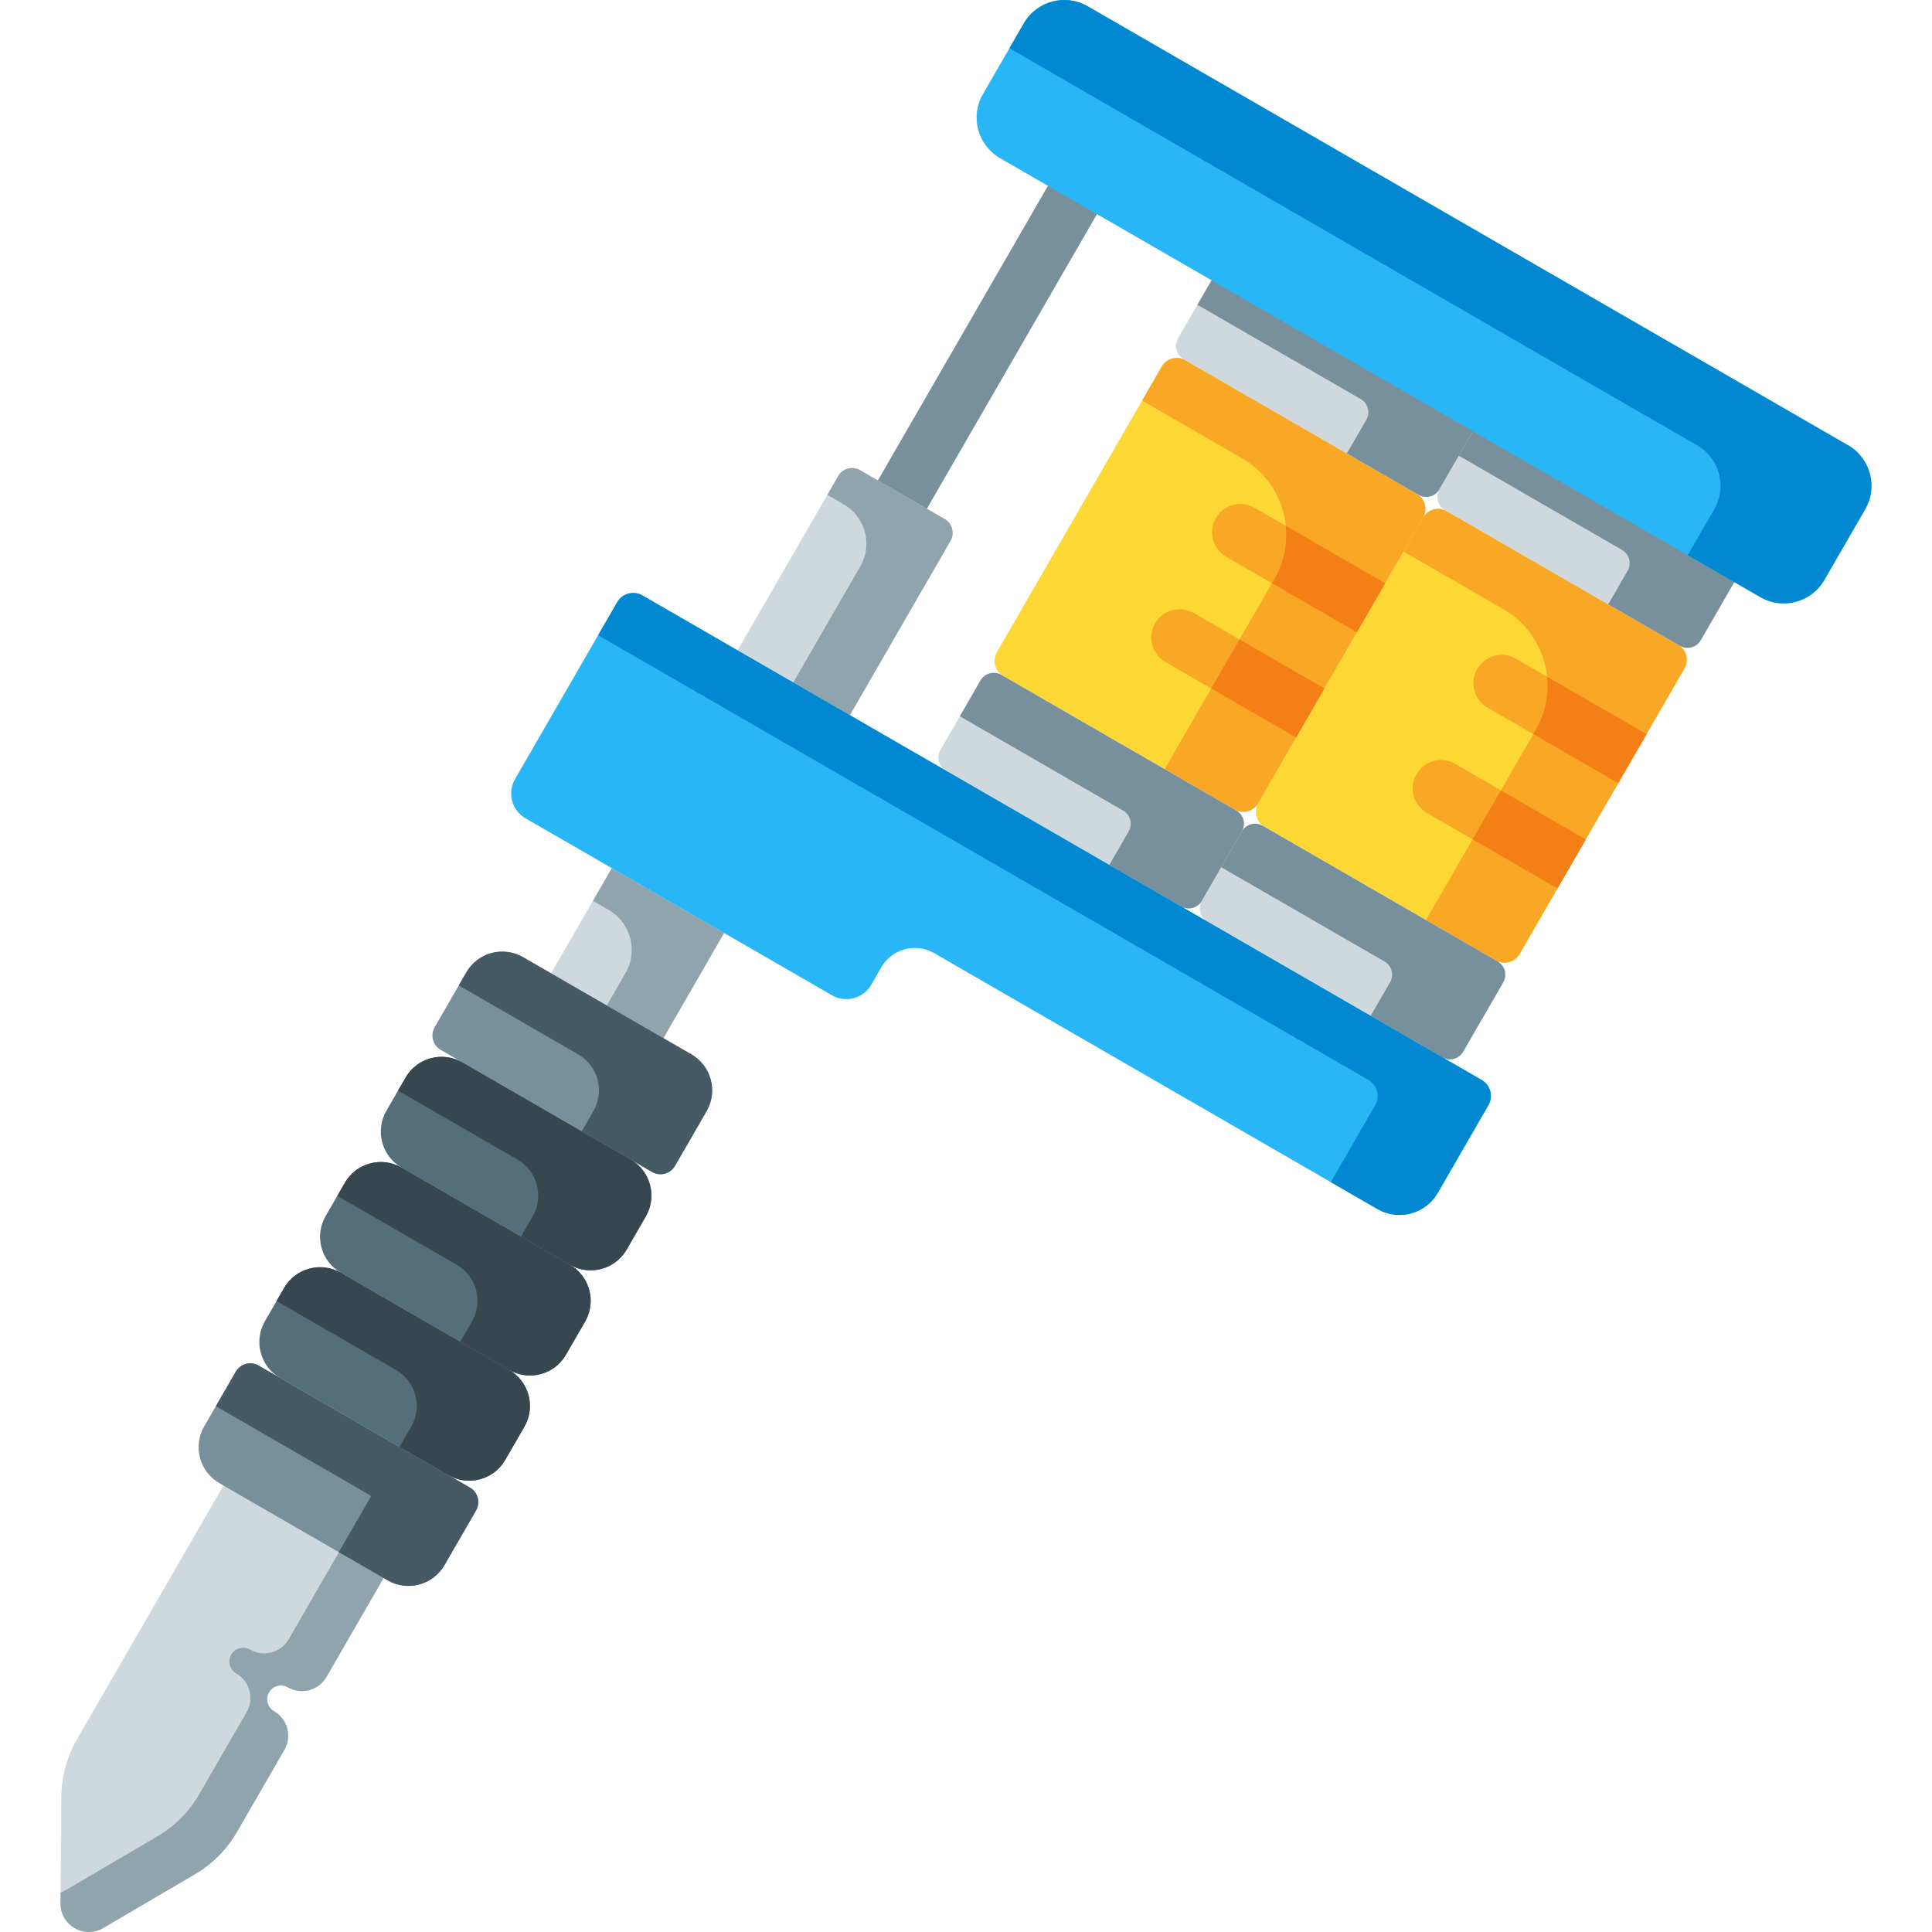 <svg width="93" height="93" viewBox="0 0 93 93" fill="none" xmlns="http://www.w3.org/2000/svg">
    <path d="M17.967 74.098L12.619 71.01C11.968 70.634 11.134 70.858 10.758 71.509L3.703 83.729C3.217 84.57 2.957 85.529 2.95 86.501L2.914 91.626C2.907 92.682 4.055 93.345 4.966 92.811L9.387 90.217C10.225 89.725 10.925 89.02 11.41 88.178L13.689 84.232C14.065 83.58 13.842 82.747 13.19 82.371C12.873 82.188 12.764 81.781 12.947 81.464C13.13 81.148 13.537 81.039 13.854 81.222C14.505 81.597 15.339 81.374 15.715 80.723L18.466 75.959C18.842 75.307 18.619 74.474 17.967 74.098Z" fill="#CFD8DC"/>
    <path d="M17.967 74.098L16.83 73.442C16.834 73.68 16.777 73.922 16.649 74.143L13.898 78.907C13.522 79.558 12.689 79.781 12.037 79.406C11.72 79.223 11.314 79.332 11.131 79.648C10.948 79.965 11.057 80.372 11.374 80.555C12.025 80.931 12.248 81.764 11.872 82.416L9.594 86.363C9.108 87.204 8.408 87.909 7.57 88.401C2.722 91.245 3.11 91.031 2.918 91.1L2.914 91.626C2.907 92.682 4.055 93.345 4.966 92.811L9.387 90.217C10.225 89.725 10.925 89.02 11.41 88.179L13.689 84.232C14.065 83.581 13.842 82.748 13.19 82.371C12.873 82.188 12.764 81.781 12.947 81.465C13.13 81.148 13.537 81.039 13.854 81.222C14.505 81.597 15.339 81.375 15.715 80.723L18.466 75.959C18.842 75.307 18.619 74.474 17.967 74.098Z" fill="#90A4AE"/>
    <path d="M43.435 25.171C42.399 25.171 41.729 24.041 42.257 23.128L51.126 7.765C51.502 7.113 52.336 6.89 52.987 7.266C53.639 7.642 53.862 8.476 53.486 9.127L44.616 24.49C44.364 24.927 43.906 25.171 43.435 25.171Z" fill="#78909C"/>
    <path d="M59.422 38.965L48.292 32.54C47.891 32.308 47.754 31.796 47.985 31.395L55.921 17.65C56.152 17.249 56.665 17.112 57.066 17.343L68.195 23.769C68.596 24 68.733 24.513 68.502 24.914L60.566 38.659C60.335 39.059 59.822 39.197 59.422 38.965Z" fill="#FDD835"/>
    <path d="M72.003 46.229L60.873 39.804C60.472 39.572 60.335 39.06 60.566 38.659L68.502 24.914C68.733 24.513 69.246 24.376 69.647 24.607L80.776 31.033C81.177 31.264 81.314 31.777 81.083 32.178L73.147 45.923C72.916 46.323 72.403 46.461 72.003 46.229Z" fill="#FDD835"/>
    <path d="M68.195 23.769L57.065 17.343C56.664 17.112 56.152 17.249 55.92 17.65L54.977 19.284L59.786 22.06C61.822 23.235 62.519 25.838 61.344 27.874L56.06 37.025L59.421 38.965C59.822 39.197 60.335 39.06 60.566 38.659L68.502 24.914C68.733 24.513 68.596 24 68.195 23.769Z" fill="#F9A825"/>
    <path d="M80.776 31.033L69.647 24.607C69.246 24.376 68.733 24.513 68.502 24.914L67.559 26.548L72.367 29.324C74.403 30.499 75.1 33.102 73.925 35.138L68.641 44.289L72.002 46.229C72.403 46.461 72.916 46.323 73.147 45.922L81.083 32.177C81.315 31.777 81.177 31.264 80.776 31.033Z" fill="#F9A825"/>
    <path d="M59.512 39.018L48.201 32.487C47.85 32.285 47.402 32.405 47.2 32.756L45.27 36.098C45.067 36.449 45.188 36.897 45.538 37.099L56.85 43.63C57.2 43.833 57.649 43.712 57.851 43.362L59.781 40.019C59.983 39.669 59.863 39.22 59.512 39.018Z" fill="#CFD8DC"/>
    <path d="M72.094 46.281L60.782 39.751C60.432 39.548 59.983 39.668 59.781 40.019L57.851 43.362C57.648 43.712 57.769 44.161 58.119 44.363L69.431 50.894C69.781 51.096 70.23 50.976 70.432 50.625L72.362 47.283C72.564 46.932 72.444 46.484 72.094 46.281Z" fill="#CFD8DC"/>
    <path d="M70.949 19.209L59.637 12.679C59.286 12.476 58.838 12.596 58.636 12.947L56.706 16.289C56.504 16.64 56.624 17.088 56.974 17.291L68.286 23.821C68.636 24.024 69.085 23.904 69.287 23.553L71.217 20.211C71.419 19.86 71.299 19.412 70.949 19.209Z" fill="#CFD8DC"/>
    <path d="M83.53 26.473L72.218 19.942C71.868 19.74 71.419 19.86 71.217 20.211L69.287 23.553C69.085 23.904 69.205 24.352 69.555 24.554L80.867 31.085C81.218 31.288 81.666 31.167 81.868 30.817L83.798 27.474C84.001 27.124 83.881 26.675 83.53 26.473Z" fill="#CFD8DC"/>
    <path d="M59.513 39.018L48.201 32.487C47.85 32.285 47.402 32.405 47.2 32.756L46.204 34.48L54.063 39.018C54.414 39.22 54.534 39.669 54.332 40.019L53.398 41.637L56.85 43.63C57.2 43.833 57.649 43.712 57.851 43.362L59.781 40.019C59.983 39.669 59.863 39.22 59.513 39.018Z" fill="#78909C"/>
    <path d="M72.094 46.282L60.782 39.751C60.431 39.549 59.983 39.669 59.781 40.019L58.785 41.744L66.644 46.282C66.995 46.484 67.115 46.933 66.913 47.283L65.979 48.901L69.431 50.894C69.781 51.096 70.23 50.976 70.432 50.626L72.362 47.283C72.564 46.932 72.444 46.484 72.094 46.282Z" fill="#78909C"/>
    <path d="M70.949 19.209L59.637 12.679C59.287 12.476 58.838 12.596 58.636 12.947L57.64 14.672L65.5 19.209C65.85 19.412 65.971 19.86 65.768 20.211L64.834 21.828L68.286 23.821C68.637 24.024 69.085 23.903 69.287 23.553L71.217 20.21C71.42 19.86 71.299 19.412 70.949 19.209Z" fill="#78909C"/>
    <path d="M83.53 26.473L72.219 19.942C71.868 19.74 71.419 19.86 71.217 20.211L70.221 21.935L78.081 26.473C78.432 26.675 78.552 27.124 78.349 27.474L77.415 29.092L80.867 31.085C81.218 31.288 81.666 31.167 81.869 30.817L83.798 27.474C84.001 27.124 83.881 26.676 83.53 26.473Z" fill="#78909C"/>
    <path d="M90.008 22.802C89.746 21.823 88.941 21.417 88.959 21.435L52.356 0.302C51.279 -0.32 49.903 0.049 49.281 1.127L47.312 4.536C46.69 5.613 47.058 6.989 48.136 7.612L84.739 28.744C85.82 29.368 87.198 28.989 87.815 27.92L89.783 24.511C90.084 23.99 90.164 23.383 90.008 22.802Z" fill="#29B6F6"/>
    <path d="M90.008 22.802C89.746 21.823 88.941 21.417 88.959 21.435L52.356 0.302C51.279 -0.32 49.903 0.049 49.281 1.127L48.59 2.323C81.684 21.429 81.712 21.453 81.693 21.435C82.771 22.057 83.14 23.433 82.518 24.511L81.24 26.724L84.739 28.744C85.82 29.368 87.198 28.989 87.815 27.92L89.783 24.511C90.084 23.99 90.164 23.383 90.008 22.802Z" fill="#0288D1"/>
    <path d="M45.471 24.983L41.402 22.634C41.033 22.421 40.561 22.548 40.348 22.917L35.504 31.306L40.909 34.427L45.753 26.037C45.966 25.668 45.84 25.196 45.471 24.983Z" fill="#CFD8DC"/>
    <path d="M45.471 24.983L41.402 22.634C41.033 22.421 40.561 22.548 40.348 22.917L39.826 23.822L40.612 24.276C41.658 24.88 42.017 26.217 41.412 27.263L38.185 32.854L40.909 34.427L45.753 26.037C45.966 25.668 45.84 25.196 45.471 24.983Z" fill="#90A4AE"/>
    <path d="M34.855 44.91L29.45 41.79L26.527 46.853L31.932 49.974L34.855 44.91Z" fill="#CFD8DC"/>
    <path d="M29.451 41.791L28.543 43.364L29.299 43.8C30.361 44.413 30.726 45.773 30.112 46.836L29.208 48.402L31.933 49.975L34.856 44.911L29.451 41.791Z" fill="#90A4AE"/>
    <path d="M33.28 50.753L25.18 46.076C24.222 45.523 22.998 45.851 22.446 46.809L20.925 49.443C20.703 49.828 20.834 50.319 21.219 50.541L31.393 56.416C31.778 56.637 32.27 56.506 32.492 56.121L34.013 53.487C34.565 52.53 34.237 51.306 33.28 50.753Z" fill="#78909C"/>
    <path d="M22.623 71.607L12.448 65.733C12.064 65.511 11.572 65.643 11.35 66.028L9.829 68.662C9.276 69.619 9.604 70.843 10.562 71.396L18.662 76.073C19.62 76.626 20.843 76.297 21.396 75.34L22.917 72.706C23.139 72.321 23.007 71.829 22.623 71.607Z" fill="#78909C"/>
    <path d="M33.281 50.753L25.18 46.076C24.222 45.523 22.998 45.851 22.446 46.809L22.084 47.435L27.831 50.753C28.789 51.306 29.116 52.53 28.564 53.487L28.003 54.458L31.394 56.416C31.778 56.638 32.27 56.506 32.492 56.121L34.013 53.487C34.566 52.53 34.238 51.306 33.281 50.753Z" fill="#455A64"/>
    <path d="M22.623 71.608L12.448 65.733C12.064 65.511 11.572 65.643 11.35 66.028L10.39 67.691C18.366 72.296 17.878 71.995 17.854 72.038L16.309 74.714L18.663 76.073C19.62 76.625 20.844 76.297 21.396 75.34L22.917 72.706C23.139 72.321 23.007 71.829 22.623 71.608Z" fill="#455A64"/>
    <path d="M30.357 55.817L22.256 51.14C21.299 50.587 20.075 50.915 19.522 51.873L18.6 53.47C18.047 54.428 18.375 55.651 19.332 56.204L27.433 60.881C28.39 61.434 29.614 61.106 30.167 60.148L31.089 58.551C31.642 57.594 31.314 56.37 30.357 55.817Z" fill="#546E7A"/>
    <path d="M27.433 60.881L19.332 56.204C18.375 55.651 17.151 55.979 16.599 56.937L15.676 58.534C15.123 59.492 15.451 60.715 16.409 61.268L24.509 65.945C25.467 66.498 26.691 66.17 27.243 65.213L28.166 63.615C28.718 62.658 28.39 61.434 27.433 60.881Z" fill="#546E7A"/>
    <path d="M24.51 65.945L16.409 61.268C15.452 60.715 14.228 61.043 13.675 62L12.753 63.598C12.2 64.555 12.528 65.779 13.485 66.332L21.586 71.009C22.543 71.561 23.767 71.234 24.32 70.276L25.242 68.679C25.795 67.722 25.467 66.497 24.51 65.945Z" fill="#546E7A"/>
    <path d="M30.357 55.817L22.256 51.14C21.299 50.587 20.075 50.915 19.522 51.873L19.161 52.499L24.908 55.817C25.865 56.37 26.193 57.594 25.64 58.551L25.08 59.522L27.433 60.881C28.39 61.434 29.614 61.106 30.167 60.148L31.089 58.551C31.642 57.594 31.314 56.37 30.357 55.817Z" fill="#37474F"/>
    <path d="M27.433 60.881L19.332 56.204C18.375 55.651 17.151 55.979 16.599 56.937L16.237 57.563L21.984 60.881C22.941 61.433 23.269 62.657 22.716 63.615L22.156 64.586L24.509 65.945C25.467 66.497 26.691 66.169 27.243 65.212L28.166 63.614C28.718 62.658 28.39 61.434 27.433 60.881Z" fill="#37474F"/>
    <path d="M24.509 65.945L16.409 61.268C15.451 60.715 14.228 61.043 13.675 62L13.313 62.627L19.06 65.945C20.018 66.497 20.346 67.722 19.793 68.679L19.232 69.65L21.586 71.009C22.543 71.561 23.767 71.233 24.32 70.276L25.242 68.678C25.794 67.722 25.467 66.497 24.509 65.945Z" fill="#37474F"/>
    <path d="M71.321 51.985L30.924 28.662C30.498 28.416 29.954 28.562 29.709 28.988L24.792 37.503C24.41 38.165 24.637 39.011 25.299 39.393L40.048 47.909C40.71 48.291 41.556 48.064 41.938 47.403L42.424 46.561C42.938 45.671 44.076 45.366 44.966 45.88L66.306 58.2C67.322 58.787 68.622 58.438 69.208 57.422L71.646 53.2C71.892 52.775 71.746 52.231 71.321 51.985Z" fill="#29B6F6"/>
    <path d="M71.321 51.985L30.924 28.662C30.499 28.416 29.955 28.562 29.709 28.988L28.791 30.577L65.872 51.985C66.297 52.231 66.443 52.775 66.197 53.2L64.059 56.903L66.306 58.2C67.322 58.787 68.622 58.438 69.209 57.422L71.646 53.2C71.892 52.775 71.746 52.231 71.321 51.985Z" fill="#0288D1"/>
    <path d="M79.259 35.337L77.896 37.697L71.606 34.065C70.954 33.689 70.731 32.856 71.107 32.204C71.483 31.553 72.317 31.329 72.968 31.706L79.259 35.337ZM70.044 36.771C69.392 36.395 68.559 36.618 68.183 37.27C67.807 37.921 68.03 38.754 68.681 39.13C75.267 42.933 74.953 42.762 74.972 42.762L76.334 40.403C76.316 40.403 76.674 40.599 70.044 36.771Z" fill="#F9A825"/>
    <path d="M62.391 35.499L56.1 31.867C55.449 31.491 55.225 30.658 55.601 30.006C55.978 29.355 56.811 29.131 57.462 29.508L63.753 33.139L62.391 35.499ZM60.387 24.442C59.735 24.066 58.902 24.289 58.526 24.94C58.15 25.592 58.373 26.425 59.025 26.801L65.315 30.433L66.677 28.074L60.387 24.442Z" fill="#F9A825"/>
    <path d="M63.753 33.139C63.48 33.613 62.868 34.672 62.391 35.499L58.304 33.139L59.666 30.78L63.753 33.139ZM61.891 25.31C61.98 26.171 61.81 27.067 61.344 27.874L61.228 28.074L65.315 30.433L66.677 28.074L61.891 25.31Z" fill="#F57F17"/>
    <path d="M70.885 40.403L72.247 38.043C76.635 40.577 76.316 40.403 76.334 40.403L74.972 42.762C74.954 42.763 75.263 42.931 70.885 40.403ZM74.472 32.574C74.561 33.435 74.391 34.331 73.925 35.137L73.809 35.337L77.896 37.697L79.259 35.337L74.472 32.574Z" fill="#F57F17"/>
    </svg>    